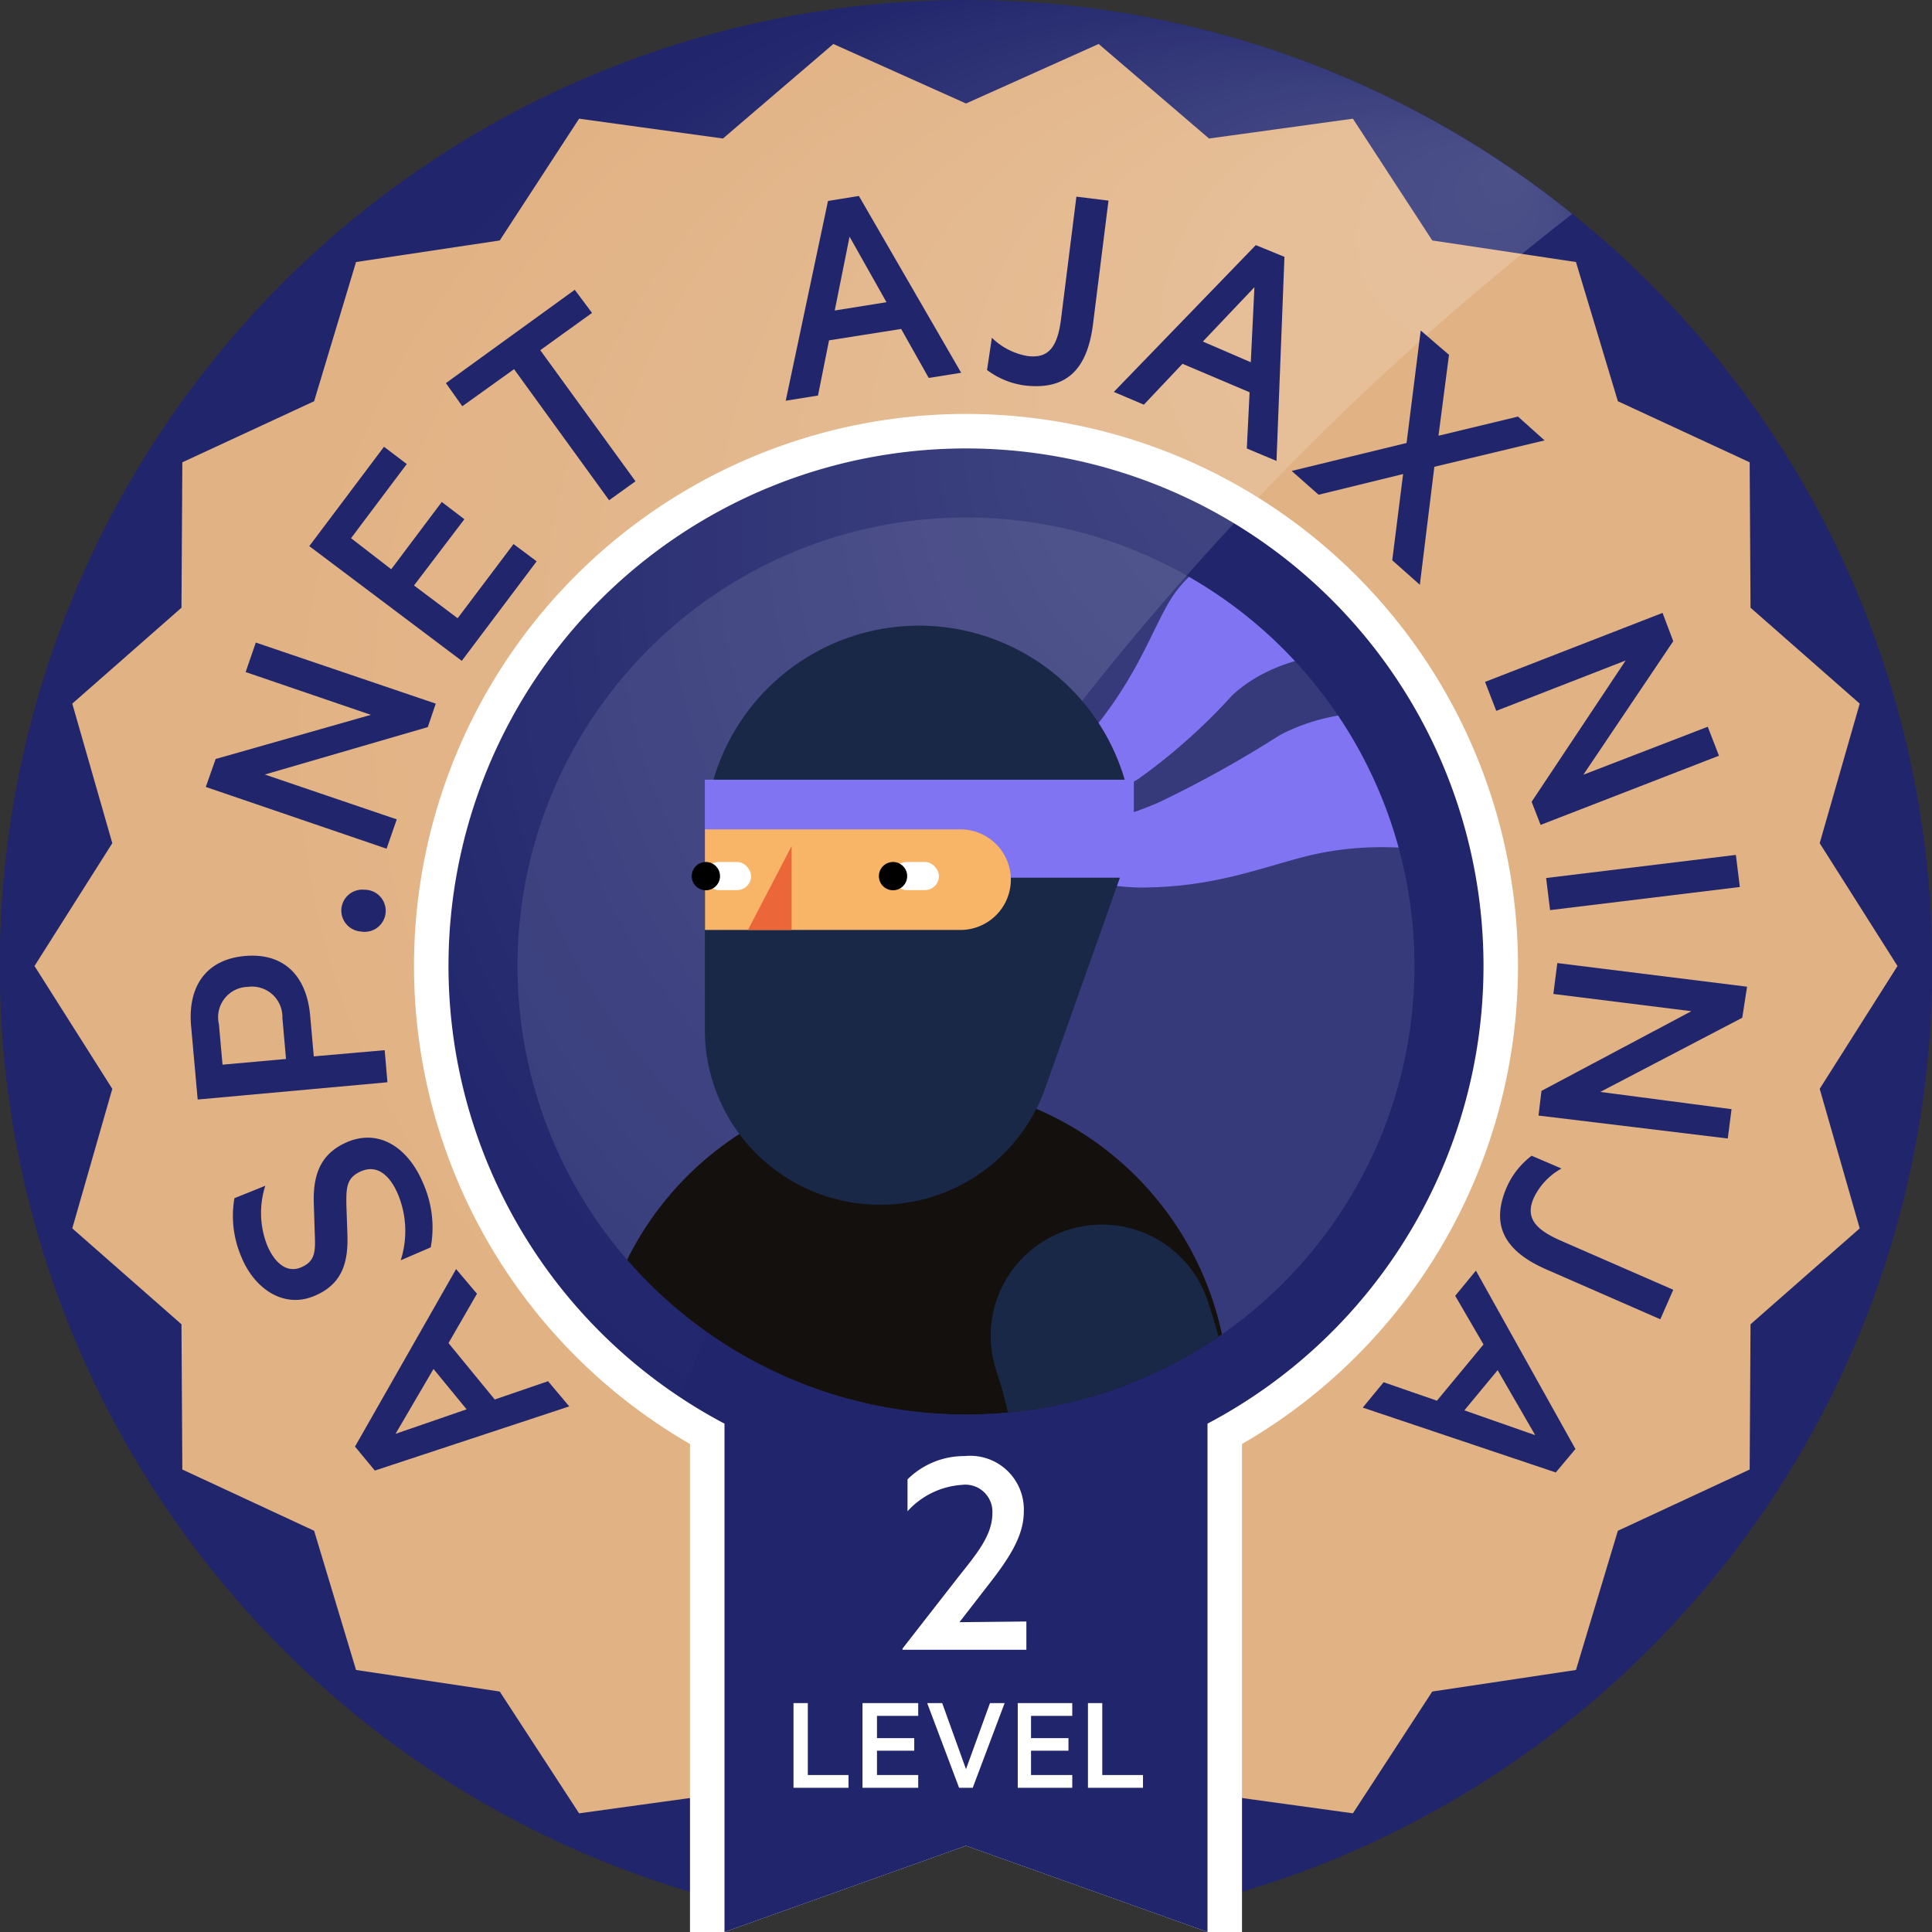 <svg xmlns="http://www.w3.org/2000/svg" xmlns:xlink="http://www.w3.org/1999/xlink" viewBox="0 0 112 112"><rect x="0" y="0" width="112" height="112" fill="#333333" stroke="none"/><defs><style>.cls-1{fill:none;}.cls-2,.cls-5{fill:#20256c;}.cls-3{fill:#e1b284;isolation:isolate;}.cls-3,.cls-4,.cls-5{fill-rule:evenodd;}.cls-12,.cls-4,.cls-8{fill:#fff;}.cls-6{clip-path:url(#clip-path);}.cls-7{fill:url(#radial-gradient);}.cls-8{opacity:0.1;}.cls-9{clip-path:url(#clip-path-2);}.cls-10{fill:#8174F2;}.cls-11{fill:#13100d;}.cls-13{fill:#192847;}.cls-14{fill:#f8b567;}.cls-15{fill:#eb6739;}</style><clipPath id="clip-path"><circle class="cls-1" cx="56" cy="56" r="56"/></clipPath><radialGradient id="radial-gradient" cx="76.29" cy="67.39" fx="110.29" fy="23.129" r="58.74" gradientTransform="translate(-20.17 -13.16) scale(0.98)" gradientUnits="userSpaceOnUse"><stop offset="0" stop-color="#fff" stop-opacity="0.2"/><stop offset="0.8" stop-color="#fff" stop-opacity="0"/></radialGradient><clipPath id="clip-path-2"><circle class="cls-1" cx="56" cy="56" r="26"/></clipPath></defs><g id="product_page_1-2" data-name="product page 1-2"><g id="product-ASP.NET.AJAX-02"><path class="cls-2" d="M56,0A56,56,0,0,0,40,109.67V78.59H72v31.08A56,56,0,0,0,56,0Z"/><polygon class="cls-3" points="56 6 63.69 2.55 70.09 8.03 78.43 6.88 83.03 13.94 91.36 15.19 93.79 23.26 101.43 26.8 101.48 35.23 107.81 40.79 105.49 48.88 110 56 105.49 63.12 107.81 71.21 101.48 76.77 101.43 85.19 93.79 88.74 91.36 96.81 83.03 98.06 78.43 105.12 70.09 103.97 63.69 109.45 56 106 48.31 109.45 41.91 103.97 33.57 105.12 28.97 98.06 20.64 96.81 18.21 88.74 10.57 85.19 10.52 76.77 4.19 71.21 6.51 63.12 2 56 6.51 48.88 4.19 40.79 10.52 35.23 10.57 26.8 18.21 23.26 20.64 15.19 28.97 13.94 33.57 6.88 41.91 8.03 48.31 2.55 56 6"/><path class="cls-4" d="M88,56A32,32,0,1,0,40,83.71V112h2l14-5,14,5h2V83.71A32,32,0,0,0,88,56Z"/><path class="cls-5" d="M86,56A30,30,0,1,0,42,82.53V112l14-5,14,5V82.53A30,30,0,0,0,86,56Z"/><g class="cls-6"><path class="cls-7" d="M93.34,10.73A59.28,59.28,0,1,0,30.85,111C38.2,70.43,61.27,34.77,93.34,10.73Z"/></g><circle class="cls-8" cx="56" cy="56" r="26"/><g class="cls-9"><g class="cls-9"><path class="cls-10" d="M62.47,43.33c3.45-3.74,4.3-6.94,5.51-8.76,2.22-3.34,8.49-6,26.4-2.61l-.81,8.65c-13.33-4.52-19.24-2.93-22.11-.33A34.19,34.19,0,0,1,66,45.15,18.52,18.52,0,0,1,56.45,48,23.58,23.58,0,0,0,62.47,43.33Z"/><path class="cls-10" d="M94.38,45.47v7.84c-8.78-4.71-14.79-4.65-18.7-3.66-2.71.69-5.41,1.81-9.63,1.8a16.18,16.18,0,0,1-8.95-3,24,24,0,0,0,10.07-1.93,66.14,66.14,0,0,0,7-3.89C77.59,40.81,83.49,40.05,94.38,45.47Z"/><path class="cls-11" d="M54.76,130.33h0c-7.22.49-14.65,6.58-15.76-.58L34.82,84.91A18.4,18.4,0,0,1,52,62.82h0A18.4,18.4,0,0,1,71.13,83.26l-3.42,34.53A14,14,0,0,1,54.76,130.33Z"/><path class="cls-12" d="M46.11,61.13a4.44,4.44,0,0,0,1.25.18,4.06,4.06,0,0,0,1.23-.19,4.22,4.22,0,0,0,2.17-1.54"/><path class="cls-13" d="M51,69.84h0A10.15,10.15,0,0,1,40.86,59.69v-11A12.42,12.42,0,0,1,53.28,36.27h0A12.42,12.42,0,0,1,65.7,48.69l-5.11,14.4A10.15,10.15,0,0,1,51,69.84Z"/><rect class="cls-10" x="40.86" y="45.2" width="24.87" height="5.68" transform="translate(106.59 96.08) rotate(-180)"/><path class="cls-14" d="M43.78,48.08H58.59a0,0,0,0,1,0,0v5.83a0,0,0,0,1,0,0H43.78A2.92,2.92,0,0,1,40.86,51v0A2.92,2.92,0,0,1,43.78,48.08Z" transform="translate(99.46 101.99) rotate(-180)"/><polygon class="cls-15" points="43.36 53.91 45.89 53.91 45.89 49.05 43.36 53.91"/><path class="cls-13" d="M35.32,122.18c-.76,0-1.52,0-2.29-.07a6.44,6.44,0,1,1,.72-12.86c10,.56,19-4.21,23.08-12.14,3.85-7.53,1.7-15.37.94-17.6A6.44,6.44,0,1,1,70,75.38c1.49,4.41,4.3,15.91-1.69,27.6S49.46,122.17,35.32,122.18Z"/><rect class="cls-12" x="40.85" y="49.97" width="2.68" height="1.63" rx="0.81" transform="translate(84.39 101.57) rotate(180)"/><rect class="cls-12" x="51.75" y="49.97" width="2.68" height="1.63" rx="0.81" transform="translate(106.18 101.57) rotate(180)"/><circle cx="40.92" cy="50.79" r="0.82"/><circle cx="51.77" cy="50.79" r="0.82"/></g></g><path class="cls-2" d="M20.58,83.86l5.86-10.29L27.65,75,26,77.86l2.68,3.27,3.09-1.06L33,81.53,21.73,85.25Zm6.47-2.16-1.92-2.34-2.2,3.76Z"/><path class="cls-2" d="M23.23,73.06a5.56,5.56,0,0,0-.12-3.73c-.47-1.17-1.21-1.82-2.13-1.45s-.91,1-.9,2l.06,1.7c.05,1.57-.27,2.9-2,3.58s-3.42-.46-4.17-2.35a6,6,0,0,1-.38-3.35l1.79-.72a5.13,5.13,0,0,0,.1,3.43c.41,1,1.12,1.65,1.95,1.31s.86-.9.82-1.88l-.06-1.89c-.05-1.84.55-2.93,2-3.53,1.87-.75,3.54.42,4.38,2.51a6.32,6.32,0,0,1,.4,3.62Z"/><path class="cls-2" d="M18.19,61.24l4.11-.36.16,1.86-11,1-.38-4.24c-.21-2.28.84-3.88,3.12-4.08s3.58,1.18,3.78,3.46Zm-5.5-1.87.21,2.35,3.68-.33L16.37,59a1.76,1.76,0,0,0-2-1.79A1.76,1.76,0,0,0,12.69,59.37Z"/><path class="cls-2" d="M19.79,52.69a1.22,1.22,0,0,1,1.35-1.11A1.22,1.22,0,1,1,20.92,54,1.22,1.22,0,0,1,19.79,52.69Z"/><path class="cls-2" d="M25.26,40.79l-.46,1.36L15.35,44.9,23,47.5l-.59,1.7L11.93,45.62,12.5,44l9-2.56-7.26-2.48.59-1.71Z"/><path class="cls-2" d="M22.26,25.9l1.32,1-3.23,4.3L22.68,33l2.93-3.9,1.31,1L24,33.94l2.53,1.9,3.24-4.3,1.34,1-4.34,5.77-8.84-6.65Z"/><path class="cls-2" d="M25.85,22.21l7.47-5.41,1,1.34-3,2.16,5.52,7.6L35.31,29,29.8,21.4l-3,2.15Z"/><path class="cls-2" d="M49.79,11.36l5.93,10.25-1.88.3-1.6-2.84-4.18.66-.64,3.2-1.87.3L48,11.65ZM48.39,18l3-.48-2.14-3.8Z"/><path class="cls-2" d="M57.5,19.58a3.89,3.89,0,0,0,2.07,1.06c1.2.15,1.73-.49,1.94-2.15l.89-7.09,1.86.23-.9,7.18c-.35,2.75-1.66,3.82-4,3.53a4.66,4.66,0,0,1-2.14-.89Z"/><path class="cls-2" d="M74.46,14.89,74,26.72,72.28,26l.16-3.26-3.89-1.65-2.24,2.37-1.74-.74,8.23-8.51ZM69.73,19.8,72.51,21l.21-4.35Z"/><path class="cls-2" d="M83.15,27.06l-.84,6.84-1.6-1.42.63-5-4.9,1.2-1.56-1.38,6.66-1.62.82-6.52L84,20.57l-.61,4.69L88,24.15l1.54,1.38Z"/><path class="cls-2" d="M89.31,47.82l-.52-1.34,5.45-8.19-7.5,2.92-.65-1.68,10.29-4L97,37.17l-5.21,7.74L99,42.13l.65,1.68Z"/><path class="cls-2" d="M89.86,52.76l-.23-1.86,11-1.34.23,1.86Z"/><path class="cls-2" d="M89.19,64.67l.17-1.43,8.69-4.62-8-1,.23-1.79,11,1.37L101,59,92.77,63.3l7.61,1L100.16,66Z"/><path class="cls-2" d="M90.52,67.74a3.84,3.84,0,0,0-1.6,1.69c-.49,1.1,0,1.8,1.51,2.47L97,74.77l-.75,1.71-6.63-2.9c-2.54-1.12-3.19-2.68-2.25-4.81A4.67,4.67,0,0,1,88.79,67Z"/><path class="cls-2" d="M90.19,85.36,79,81.6l1.21-1.47,3.09,1.07L86,77.94l-1.64-2.82,1.2-1.46L91.33,84Zm-3.37-5.93-1.93,2.33L89,83.2Z"/><path class="cls-12" d="M46,98.73h.83v4.17h2.36v.74H46Z"/><path class="cls-12" d="M53.23,98.73v.74H50.84v1.29H53v.73H50.84v1.41h2.39v.74H50V98.73Z"/><path class="cls-12" d="M55.6,103.64l-1.85-4.91h.87L56,102.56l1.39-3.83h.85l-1.85,4.91Z"/><path class="cls-12" d="M62.16,98.73v.74H59.77v1.29h2.17v.73H59.77v1.41h2.39v.74H59V98.73Z"/><path class="cls-12" d="M63.07,98.73h.83v4.17h2.36v.74H63.07Z"/><path class="cls-12" d="M59.5,94v1.64H52.32v-.07l3.21-4.12c1.08-1.36,2-2.44,2-3.73a1.57,1.57,0,0,0-1.77-1.64,4.66,4.66,0,0,0-3.15,1.53V85.76a4.66,4.66,0,0,1,3.31-1.35,3.11,3.11,0,0,1,3.43,3.24c0,1.49-1,2.89-2.18,4.39l-1.55,2Z"/></g></g></svg>